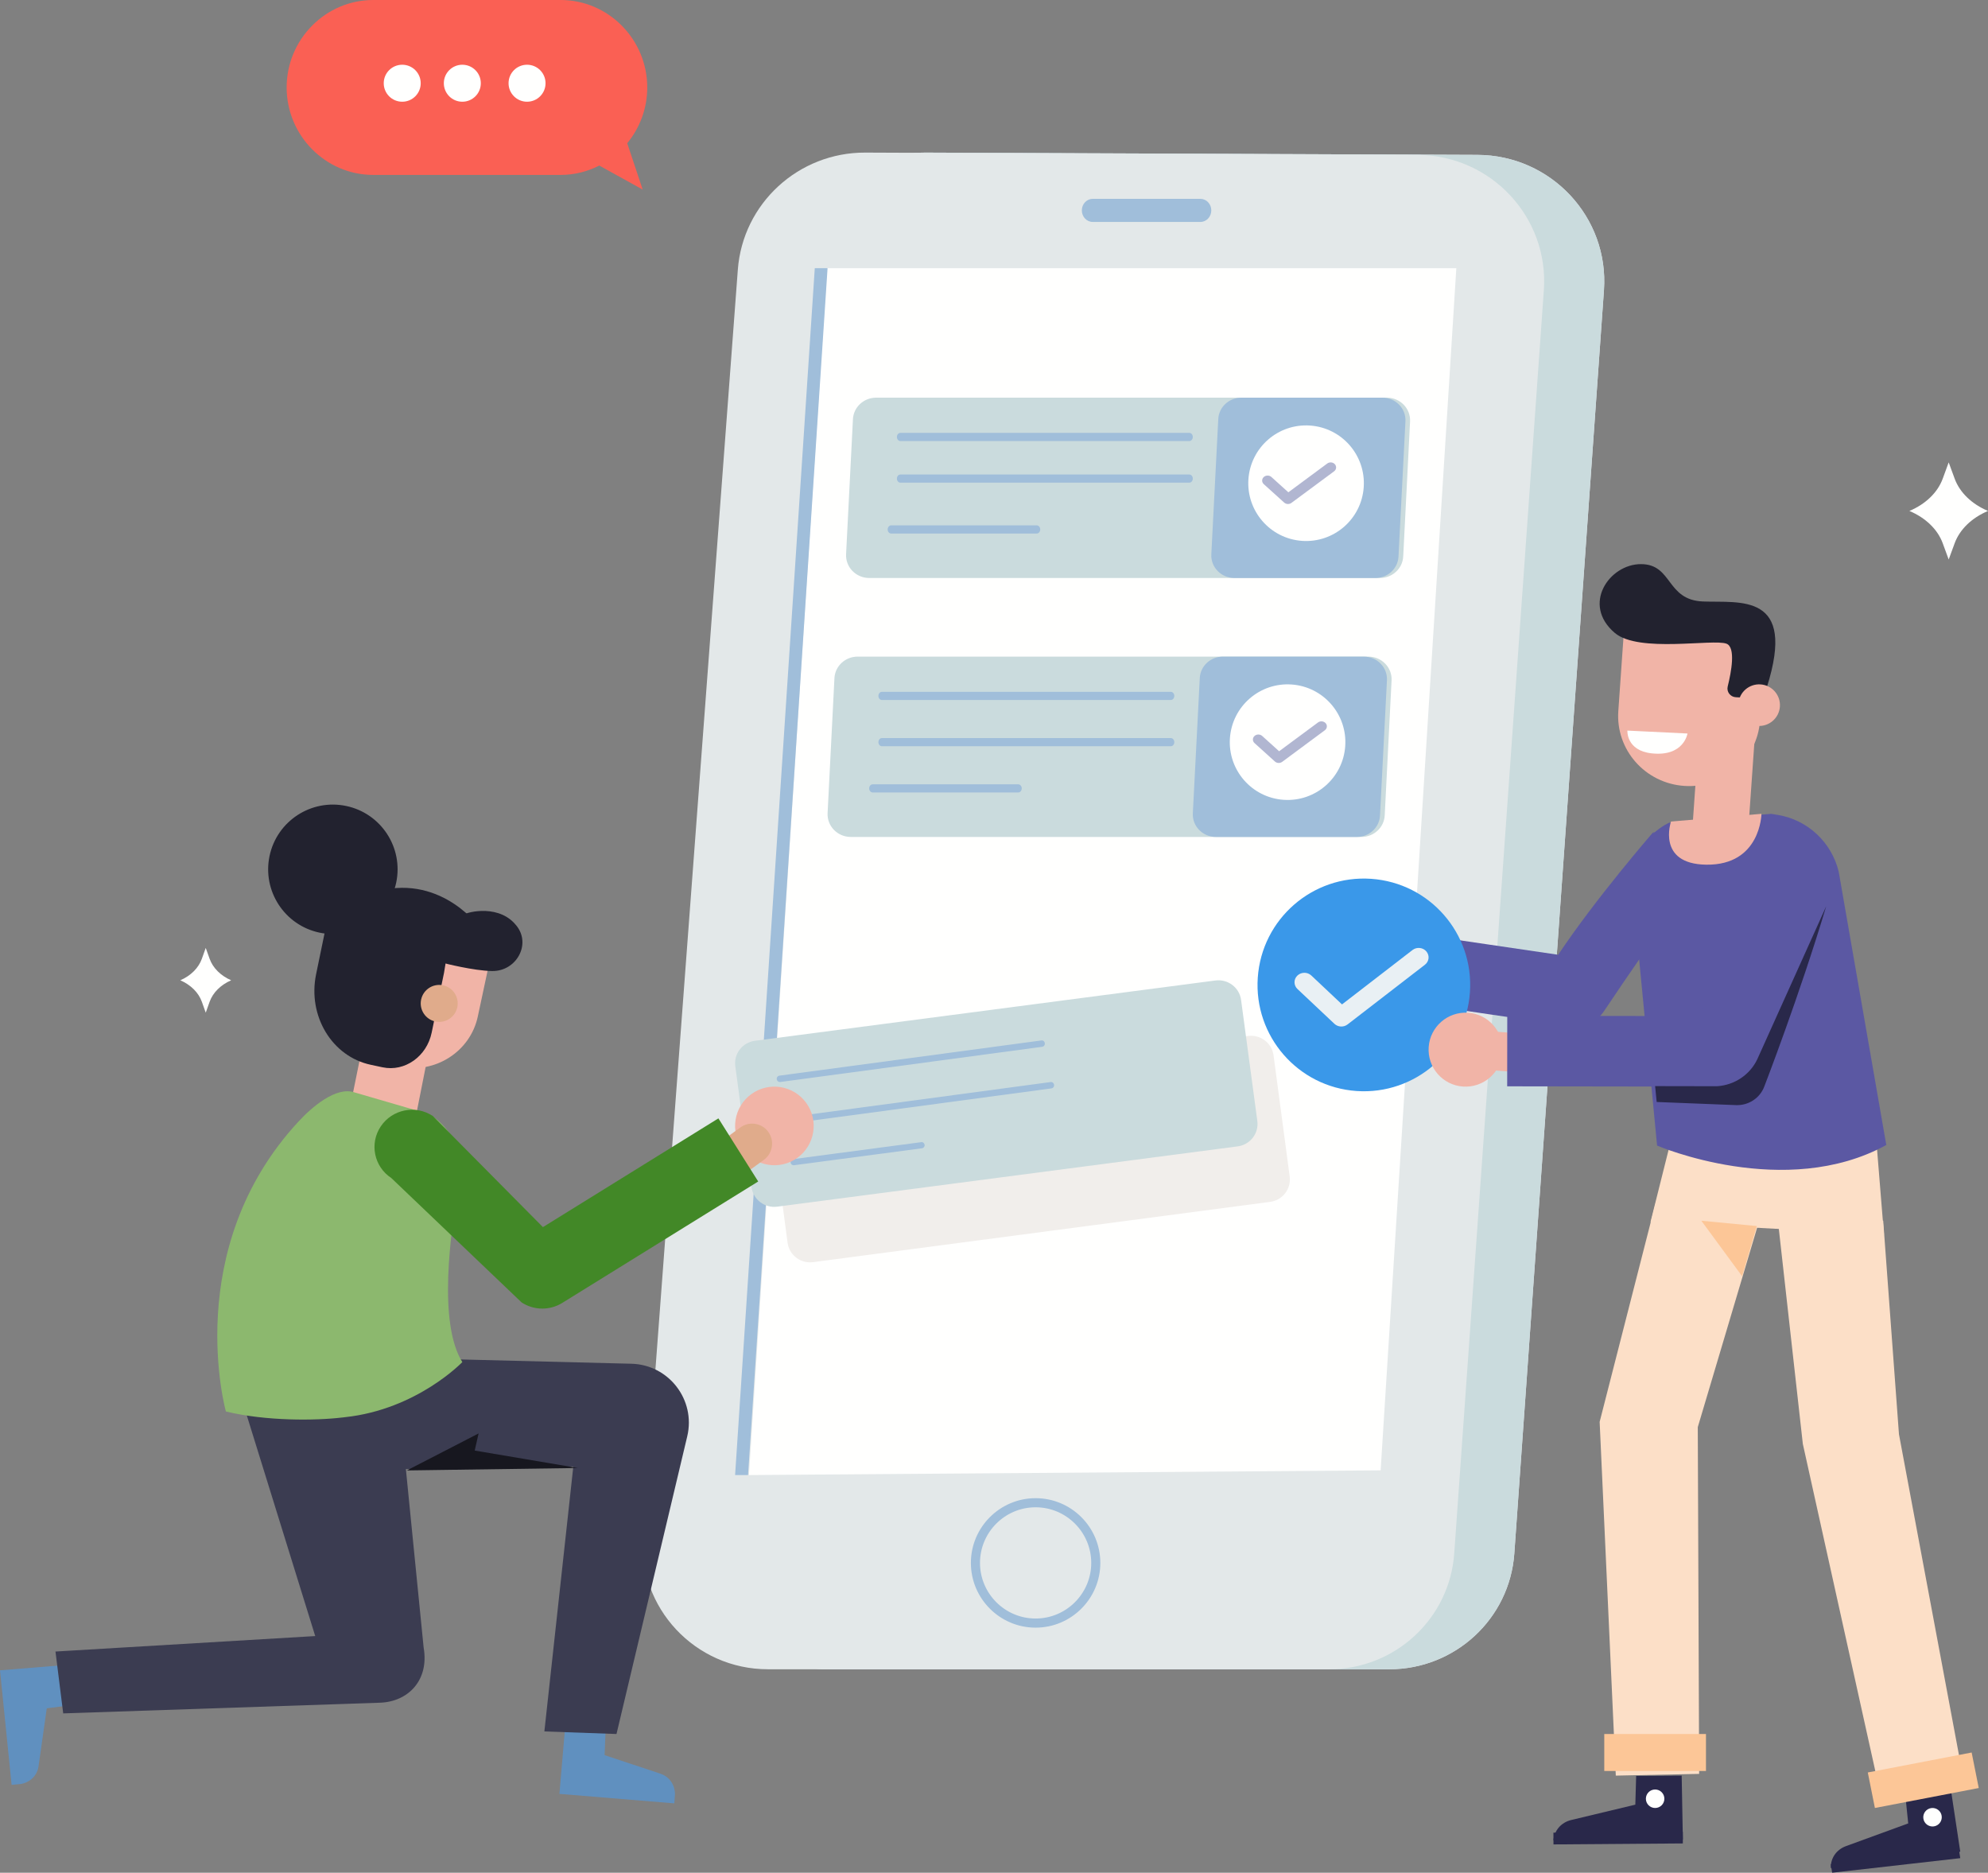 <?xml version="1.0" encoding="UTF-8"?>
<svg width="430px" height="405px" viewBox="0 0 430 405" version="1.1" xmlns="http://www.w3.org/2000/svg" xmlns:xlink="http://www.w3.org/1999/xlink">
    <rect x="0" y="0" width="430" height="405" fill="#808080" stroke="none"/>
    <!-- Generator: Sketch 52.3 (67297) - http://www.bohemiancoding.com/sketch -->
    <title>Group</title>
    <desc>Created with Sketch.</desc>
    <defs>
        <polygon id="path-1" points="0.117 10.749 0.117 10.749 3.15 0.097"></polygon>
    </defs>
    <g id="Page-1" stroke="none" stroke-width="1" fill="none" fill-rule="evenodd">
        <g id="Testimonials" transform="translate(-822, -2224)">
            <g id="Feature" transform="translate(138, 2224)">
                <g id="Group" transform="translate(684, 0)">
                    <path d="M200.166,33 L319.578,33.493 C335.501,33.562 348.051,46.989 346.93,62.766 L327.543,335.966 C326.543,350.066 314.735,361 300.504,361 L179.108,361 C163.345,361 150.907,347.688 152.076,332.073 L172.591,58.321 C173.664,44 185.705,32.942 200.166,33" id="Fill-22" fill="#E7E7EE"></path>
                    <path d="M319.578,33.493 C335.501,33.562 348.051,46.989 346.93,62.766 L327.543,335.966 C326.543,350.066 314.735,361 300.504,361 L179.108,361 C163.345,361 150.907,347.688 152.076,332.073 L172.591,58.321 C173.664,44 185.705,32.942 200.166,33 L319.578,33.493 Z" id="Fill-23" fill="#CADBDD"></path>
                    <path d="M187.166,33 L306.578,33.493 C322.501,33.562 335.051,46.989 333.93,62.766 L314.546,335.966 C313.543,350.066 301.735,361 287.504,361 L166.111,361 C150.347,361 137.907,347.688 139.076,332.073 L159.591,58.321 C160.664,44 172.707,32.942 187.166,33" id="Fill-24" fill="#E3E8E9"></path>
                    <polyline id="Fill-25" fill="#FFFFFE" points="178.888 58 315 58 298.63 317.983 162 319 178.888 58"></polyline>
                    <path d="M223.999,325.971 C217.368,325.971 211.971,331.367 211.971,338 C211.971,344.63 217.368,350.027 223.999,350.027 C230.632,350.027 236.032,344.63 236.032,338 C236.032,331.367 230.632,325.971 223.999,325.971 Z M223.999,352 C216.282,352 210,345.718 210,338 C210,330.282 216.282,324 223.999,324 C231.721,324 238,330.282 238,338 C238,345.718 231.721,352 223.999,352 Z" id="Fill-26" fill="#A0BEDA"></path>
                    <path d="M259.641,48 L236.359,48 C235.056,48 234,46.881 234,45.5 C234,44.119 235.056,43 236.359,43 L259.641,43 C260.941,43 262,44.119 262,45.5 C262,46.881 260.941,48 259.641,48" id="Fill-27" fill="#A0BEDA"></path>
                    <path d="M298.492,125 L188.027,125 C185.153,125 182.864,122.657 183.006,119.858 L184.488,90.659 C184.618,88.05 186.831,86 189.508,86 L299.973,86 C302.847,86 305.136,88.343 304.994,91.144 L303.512,120.341 C303.382,122.952 301.172,125 298.492,125" id="Fill-28" fill="#CADBDD"></path>
                    <path d="M267.002,125 L297.498,125 C300.16,125 302.361,122.967 302.491,120.377 L303.993,91.104 C304.139,88.328 301.859,86 298.997,86 L268.507,86 C265.839,86 263.644,88.033 263.511,90.621 L262.006,119.894 C261.866,122.67 264.143,125 267.002,125" id="Fill-29" fill="#A0BEDA"></path>
                    <path d="M257.252,95.383 L194.748,95.383 C194.335,95.383 194,94.987 194,94.499 C194,94.013 194.335,93.617 194.748,93.617 L257.252,93.617 C257.665,93.617 258,94.013 258,94.499 C258,94.987 257.665,95.383 257.252,95.383" id="Fill-30" fill="#A0BEDA"></path>
                    <path d="M257.254,104.382 L194.748,104.382 C194.335,104.382 194,103.989 194,103.5 C194,103.011 194.335,102.618 194.748,102.618 L257.254,102.618 C257.665,102.618 258,103.011 258,103.5 C258,103.989 257.665,104.382 257.254,104.382" id="Fill-31" fill="#A0BEDA"></path>
                    <path d="M224.237,115.385 L192.76,115.385 C192.339,115.385 192,114.989 192,114.5 C192,114.011 192.339,113.615 192.76,113.615 L224.237,113.615 C224.659,113.615 225,114.011 225,114.5 C225,114.989 224.659,115.385 224.237,115.385" id="Fill-32" fill="#A0BEDA"></path>
                    <path d="M294.489,181 L184.029,181 C181.156,181 178.866,178.657 179.006,175.856 L180.487,146.659 C180.62,144.053 182.828,142 185.51,142 L295.968,142 C298.844,142 301.136,144.346 300.994,147.144 L299.512,176.341 C299.38,178.95 297.169,181 294.489,181" id="Fill-33" fill="#CADBDD"></path>
                    <path d="M263.002,181 L293.493,181 C296.16,181 298.359,178.97 298.491,176.382 L299.994,147.107 C300.136,144.33 297.859,142 294.997,142 L264.507,142 C261.839,142 259.644,144.033 259.511,146.623 L258.006,175.898 C257.866,178.675 260.143,181 263.002,181" id="Fill-34" fill="#A0BEDA"></path>
                    <path d="M253.254,151.383 L190.748,151.383 C190.332,151.383 190,150.988 190,150.499 C190,150.01 190.332,149.617 190.748,149.617 L253.254,149.617 C253.668,149.617 254,150.01 254,150.499 C254,150.988 253.668,151.383 253.254,151.383" id="Fill-35" fill="#A0BEDA"></path>
                    <path d="M253.252,161.383 L190.748,161.383 C190.335,161.383 190,160.988 190,160.501 C190,160.012 190.335,159.617 190.748,159.617 L253.252,159.617 C253.665,159.617 254,160.012 254,160.501 C254,160.988 253.665,161.383 253.252,161.383" id="Fill-36" fill="#A0BEDA"></path>
                    <path d="M220.237,171.383 L188.763,171.383 C188.341,171.383 188,170.99 188,170.501 C188,170.01 188.341,169.617 188.763,169.617 L220.237,169.617 C220.659,169.617 221,170.01 221,170.501 C221,170.99 220.659,171.383 220.237,171.383" id="Fill-37" fill="#A0BEDA"></path>
                    <polyline id="Fill-38" fill="#A0BEDA" points="179 58 161.804 319 159 319 176.234 58 179 58"></polyline>
                    <path d="M294.97,105.364 C294.496,112.251 288.526,117.446 281.639,116.97 C274.752,116.496 269.554,110.526 270.03,103.639 C270.507,96.751 276.474,91.556 283.361,92.03 C290.251,92.506 295.446,98.476 294.97,105.364" id="Fill-39" fill="#FFFFFE"></path>
                    <path d="M278.511,108.998 C278.238,108.978 277.972,108.875 277.764,108.688 L273.353,104.703 C272.888,104.285 272.882,103.598 273.337,103.17 C273.795,102.745 274.54,102.737 275.006,103.158 L278.669,106.465 L287.082,100.239 C287.588,99.865 288.332,99.937 288.739,100.404 C289.146,100.869 289.069,101.553 288.563,101.928 L279.33,108.759 C279.092,108.936 278.797,109.015 278.511,108.998" id="Fill-40" fill="#B1B6D1"></path>
                    <path d="M290.97,161.364 C290.493,168.248 284.523,173.446 277.636,172.97 C270.752,172.496 265.554,166.526 266.03,159.639 C266.507,152.752 272.477,147.554 279.361,148.03 C286.248,148.507 291.446,154.477 290.97,161.364" id="Fill-41" fill="#FFFFFE"></path>
                    <path d="M276.509,164.998 C276.239,164.98 275.971,164.877 275.762,164.69 L271.352,160.705 C270.889,160.284 270.881,159.598 271.339,159.172 C271.797,158.744 272.541,158.739 273.007,159.157 L276.67,162.467 L285.08,156.241 C285.586,155.864 286.327,155.938 286.74,156.403 C287.147,156.871 287.069,157.552 286.558,157.929 L277.331,164.761 C277.09,164.939 276.796,165.015 276.509,164.998" id="Fill-42" fill="#B1B6D1"></path>
                    <path d="M135.669,30.975 C138.368,27.695 140,23.489 140,18.912 C140,8.509 131.575,0 121.282,0 L80.721,0 C70.425,0 62,8.509 62,18.912 C62,29.315 70.425,37.828 80.721,37.828 L121.282,37.828 C124.28,37.828 127.108,37.088 129.629,35.806 L139.01,41 L135.669,30.975" id="Fill-51" fill="#FA6054"></path>
                    <path d="M110,18 C110,20.21 111.79,22 114,22 C116.207,22 118,20.21 118,18 C118,15.79 116.207,14 114,14 C111.79,14 110,15.79 110,18" id="Fill-52" fill="#FFFFFE"></path>
                    <path d="M96,18 C96,20.21 97.793,22 100,22 C102.21,22 104,20.21 104,18 C104,15.79 102.21,14 100,14 C97.793,14 96,15.79 96,18" id="Fill-53" fill="#FFFFFE"></path>
                    <path d="M83,18 C83,20.21 84.79,22 87,22 C89.21,22 91,20.21 91,18 C91,15.79 89.21,14 87,14 C84.79,14 83,15.79 83,18" id="Fill-54" fill="#FFFFFE"></path>
                    <polyline id="Fill-63" fill="#FCDFC7" points="361.197 247.529 357 264.287 407.5 267 405.793 246 361.197 247.529"></polyline>
                    <polyline id="Fill-64" fill="#FCDFC7" points="382 259 367.226 308.636 367.521 383.625 349.494 384 346 307.497 358.07 260.327 382 259"></polyline>
                    <g id="Group-67" transform="translate(376, 265)">
                        <mask id="mask-2" fill="white">
                            <use xlink:href="#path-1"></use>
                        </mask>
                        <g id="Clip-66"></g>
                        <polygon id="Fill-65" fill="#C3C4CD" mask="url(#mask-2)" points="0.117 10.749 3.15 10.749 3.15 0.097 0.117 0.097"></polygon>
                    </g>
                    <path d="" id="Fill-68" fill="#313246"></path>
                    <polyline id="Fill-69" fill="#FCC697" points="376.813 276 368 264 380 265.149 376.813 276"></polyline>
                    <polyline id="Fill-70" fill="#FCDFC7" points="407.332 263.997 410.742 310.174 425 386.387 407.175 390 389.948 312.261 384 259 407.332 263.997"></polyline>
                    <path d="M353.896,384.063 L363.743,384 L364,397.819 L336,398 C336.201,395.83 337.69,394.119 339.852,393.6 L353.718,390.28 L353.896,384.063" id="Fill-71" fill="#29284A"></path>
                    <polyline id="Fill-72" fill="#29284A" points="363.987 396.122 336 396.337 336.015 398.878 364 398.666 363.987 396.122"></polyline>
                    <path d="M360,388.986 C360.007,390.09 359.119,390.993 358.014,391 C356.91,391.007 356.007,390.116 356,389.014 C355.993,387.91 356.881,387.007 357.986,387 C359.09,386.993 359.993,387.881 360,388.986" id="Fill-73" fill="#FFFFFE"></path>
                    <path d="M412.121,388.244 L421.968,387 L424,400.455 L396.003,404 C395.926,401.858 397.197,400.009 399.294,399.243 L412.741,394.335 L412.121,388.244" id="Fill-74" fill="#29284A"></path>
                    <polyline id="Fill-75" fill="#29284A" points="423.712 400 396 403.151 396.285 405 424 401.851 423.712 400"></polyline>
                    <path d="M419.983,392.736 C420.126,393.831 419.357,394.835 418.263,394.983 C417.168,395.125 416.162,394.355 416.018,393.261 C415.872,392.166 416.643,391.162 417.738,391.018 C418.833,390.872 419.837,391.641 419.983,392.736" id="Fill-76" fill="#FFFFFE"></path>
                    <path d="M340.157,221.982 L339.568,221.919 L294,215.219 L296.213,200.476 L337.036,206.48 C345.152,194.281 357.564,180 357.564,180 C357.472,180.184 358.025,180.649 357.564,180 L371.926,181.471 C372.569,185.065 369.407,185.093 346.952,218.664 C345.448,220.91 342.844,222.166 340.157,221.982" id="Fill-77" fill="#5B58A3"></path>
                    <path d="M383.107,176 L384.569,176.244 C390.991,177.309 396.166,182.137 397.709,188.515 L408,247.622 C386.117,259.648 358.426,247.749 358.426,247.749 L353.11,192.626 C352.36,186.547 355.508,180.661 360.953,177.951 L383.107,176" id="Fill-78" fill="#5B58A3"></path>
                    <polyline id="Fill-79" fill="#F1B4A7" points="378.038 181 366 179.978 367.959 152 380 153.027 378.038 181"></polyline>
                    <path d="M361.433,177.67 L381,176 C381,176 380.859,187.159 369.056,186.998 C358.268,186.85 361.433,177.67 361.433,177.67" id="Fill-80" fill="#F1B4A7"></path>
                    <path d="M294.886,207.334 C294.148,211.69 290.019,214.624 285.666,213.886 C281.308,213.148 278.376,209.019 279.114,204.661 C279.852,200.308 283.981,197.376 288.334,198.114 C292.692,198.849 295.624,202.978 294.886,207.334" id="Fill-81" fill="#FFFFFE"></path>
                    <path d="M299.419,212.946 L291.271,211.604 C289.144,211.25 287.695,209.266 288.055,207.189 C288.418,205.113 290.452,203.702 292.582,204.054 L300.727,205.401 C302.857,205.75 304.303,207.738 303.946,209.812 C303.583,211.889 301.548,213.299 299.419,212.946" id="Fill-82" fill="#FFFFFE"></path>
                    <path d="M317.944,214.586 C317.07,227.26 306.087,236.819 293.415,235.945 C280.743,235.068 271.181,224.087 272.055,211.414 C272.932,198.743 283.913,189.179 296.587,190.056 C309.259,190.933 318.821,201.915 317.944,214.586" id="Fill-83" fill="#3A98E9"></path>
                    <path d="M289.986,221.995 C289.496,221.962 289.013,221.768 288.635,221.415 L280.638,213.888 C279.798,213.096 279.785,211.797 280.612,210.99 C281.441,210.185 282.793,210.173 283.635,210.965 L290.275,217.216 L305.52,205.454 C306.439,204.744 307.784,204.882 308.525,205.763 C309.268,206.645 309.122,207.934 308.204,208.641 L291.475,221.548 C291.04,221.883 290.508,222.03 289.986,221.995" id="Fill-84" fill="#E9F0F4"></path>
                    <path d="M364.302,169.963 C355.837,169.386 349.452,162.146 350.037,153.797 L351.355,135 L382,137.091 L380.682,155.888 C380.095,164.237 372.762,170.541 364.302,169.963" id="Fill-85" fill="#F1B4A7"></path>
                    <path d="M379.902,151 L375.464,150.785 C374.26,150.726 373.411,149.602 373.7,148.449 C374.476,145.339 375.479,139.979 373.434,139.206 C370.531,138.11 354.451,141.248 349.294,136.891 C342.035,130.759 348.066,121.985 354.943,122 C361.82,122.018 360.343,129.759 368.347,130.078 C376.348,130.394 388.666,128.079 382.178,148.586 L379.902,151" id="Fill-86" fill="#22222F"></path>
                    <path d="M384.989,152.811 C384.816,155.289 382.669,157.16 380.188,156.989 C377.707,156.818 375.838,154.67 376.011,152.189 C376.182,149.711 378.329,147.84 380.81,148.011 C383.291,148.182 385.16,150.33 384.989,152.811" id="Fill-87" fill="#F1B4A7"></path>
                    <path d="M324.981,227.553 C324.676,231.96 320.856,235.285 316.447,234.981 C312.04,234.676 308.715,230.856 309.019,226.447 C309.324,222.04 313.144,218.717 317.551,219.019 C321.957,219.324 325.285,223.146 324.981,227.553" id="Fill-88" fill="#F1B4A7"></path>
                    <path d="M329.828,231.99 L321.635,231.38 C319.49,231.22 317.86,229.208 318.009,226.905 C318.156,224.604 320.03,222.85 322.17,223.01 L330.368,223.617 C332.51,223.778 334.14,225.792 333.991,228.093 C333.844,230.396 331.97,232.148 329.828,231.99" id="Fill-89" fill="#F1B4A7"></path>
                    <path d="M326,234.93 L326.018,219.675 L367.422,219.74 L381.654,185.462 C383.374,181.632 387.831,179.943 391.606,181.688 C395.378,183.437 397.041,187.961 395.322,191.794 L379.08,230.537 C377.857,233.257 375.183,235.003 372.235,235 L326,234.93" id="Fill-90" fill="#5B58A3"></path>
                    <polygon id="Fill-91" fill="#FCC697" points="347 383 369 383 369 375 347 375"></polygon>
                    <polyline id="Fill-92" fill="#FCC697" points="404 383.318 426.464 379 428 386.682 405.536 391 404 383.318"></polyline>
                    <path d="M352.003,158 L365,158.631 C365,158.631 364.232,163.695 357.236,162.919 C351.713,162.306 352.003,158 352.003,158" id="Fill-93" fill="#FFFFFE"></path>
                    <path d="M358,234.885 L371.404,234.91 C375.168,234.67 378.501,232.438 380.093,229.086 L395,196 C389.223,215.3 381.621,234.953 381.621,234.953 C380.692,237.46 378.222,239.093 375.505,238.996 L358.337,238.318 L358,234.885" id="Fill-94" fill="#29284A"></path>
                    <path d="M175.213,273 C172.787,273 170.68,271.212 170.354,268.756 L167,243.585 L167.234,239.964 C167.901,238.452 169.324,237.312 171.087,237.082 L269.953,224.041 C270.172,224.013 270.388,224 270.602,224 C273.03,224 275.14,225.785 275.468,228.247 L278.957,254.431 C279.311,257.107 277.42,259.564 274.733,259.916 L175.867,272.957 C175.648,272.985 175.429,273 175.213,273" id="Fill-95" fill="#F1EEEB"></path>
                    <path d="M165.467,244 L165.308,242.878 C165.164,241.86 165.332,240.873 165.743,240 L165.467,244" id="Fill-96" fill="#9098B2"></path>
                    <path d="M267.701,247.919 L168.112,260.957 C165.402,261.312 162.915,259.43 162.556,256.754 L159.044,230.568 C158.683,227.894 160.587,225.438 163.297,225.081 L262.886,212.043 C265.596,211.688 268.085,213.57 268.442,216.246 L271.957,242.432 C272.315,245.106 270.411,247.562 267.701,247.919" id="Fill-97" fill="#CADBDD"></path>
                    <path d="M168.684,234 C168.342,234 168.052,233.747 168.006,233.401 C167.955,233.019 168.218,232.674 168.592,232.622 L225.227,225.013 C225.624,224.935 225.945,225.227 225.993,225.606 C226.047,225.988 225.782,226.334 225.41,226.383 L168.773,233.995 L168.684,234" id="Fill-98" fill="#A0BEDA"></path>
                    <path d="M170.682,243 C170.343,243 170.048,242.747 170.007,242.399 C169.953,242.017 170.218,241.671 170.59,241.622 L227.224,234.011 C227.624,233.939 227.945,234.228 227.993,234.605 C228.047,234.986 227.782,235.335 227.408,235.381 L170.773,242.992 L170.682,243" id="Fill-99" fill="#A0BEDA"></path>
                    <path d="M171.672,252 C171.338,252 171.049,251.756 171.006,251.423 C170.956,251.055 171.215,250.722 171.584,250.673 L199.236,247.011 C199.628,246.941 199.944,247.22 199.994,247.582 C200.042,247.95 199.783,248.284 199.414,248.333 L171.762,251.993 L171.672,252" id="Fill-100" fill="#A0BEDA"></path>
                    <path d="M131.009,373.692 L122.282,373 L121,387.95 L145.852,390 L146,387.987 C145.957,385.924 144.745,384.217 142.86,383.59 L130.776,379.569 L131.009,373.692" id="Fill-101" fill="#6090BF"></path>
                    <path d="M16,368.69 L15.088,360 L0,361.23 L2.511,386 L4.537,385.808 C6.579,385.423 8.057,383.946 8.333,381.989 L10.117,369.442 L16,368.69" id="Fill-102" fill="#6090BF"></path>
                    <path d="M52.073,301.882 L68.182,353.82 L12,357.165 L13.672,370.543 L82.177,368.232 C88.259,368.036 92.871,363.393 91.632,356.304 L87.79,317.712 L124.006,317.154 L117.746,374.444 L133.347,375 L148.649,310.623 C150.523,302.731 144.655,295.117 136.551,294.926 L99.702,294 L52.073,301.882" id="Fill-103" fill="#3B3C51"></path>
                    <polyline id="Fill-104" fill="#F1B4A7" points="75 242.997 89.042 246 95 215.94 81.093 213 75 242.997"></polyline>
                    <path d="M86.39,230.699 L86.393,230.699 C94.134,232.289 101.726,227.424 103.348,219.837 L107,202.758 L78.957,197 L75.307,214.079 C73.685,221.669 78.648,229.107 86.39,230.699" id="Fill-105" fill="#F1B4A7"></path>
                    <path d="M96.042,210.377 L93.372,223.315 C92.307,228.479 87.546,231.84 82.739,230.816 L80.218,230.279 C71.813,228.494 66.51,219.722 68.372,210.691 L70.787,199 L97,204.573 L96.042,210.377" id="Fill-106" fill="#22222F"></path>
                    <path d="M96,208.284 C96,208.284 102.402,209.939 106.438,209.999 C111.702,210.077 114.965,204.175 111.682,200.154 L111.216,199.621 C107.199,195.354 100.193,197.479 100.227,197.905 C100.265,198.329 96,208.284 96,208.284" id="Fill-107" fill="#22222F"></path>
                    <path d="M104,200.891 C104,200.891 95.933,189.189 81.986,192.635 C81.986,192.635 76.635,192.358 71,198.958 L94.462,210 L104,200.891" id="Fill-108" fill="#22222F"></path>
                    <path d="M91.086,216.179 C90.633,218.341 92.019,220.46 94.182,220.915 C96.345,221.366 98.464,219.981 98.914,217.819 C99.368,215.659 97.981,213.54 95.822,213.085 C93.659,212.634 91.54,214.019 91.086,216.179" id="Fill-109" fill="#E0AB8B"></path>
                    <path d="M85.699,190.869 C84.115,198.438 76.697,203.282 69.131,201.701 C61.566,200.114 56.716,192.696 58.3,185.13 C59.887,177.564 67.302,172.714 74.871,174.301 C82.436,175.885 87.286,183.303 85.699,190.869" id="Fill-110" fill="#22222F"></path>
                    <path d="M100,294.567 C94.788,286.224 97.268,266.968 99.411,255.414 C100.466,249.736 97.844,244.009 92.862,240.954 L76.677,236.245 C72.664,234.887 67.414,239.467 64.558,242.552 C39.028,270.136 48.862,305.258 48.862,305.258 C57.569,307.35 68.278,307.253 74.112,306.54 L74.107,306.548 L74.328,306.518 L74.647,306.48 C90.217,304.808 100,294.567 100,294.567" id="Fill-111" fill="#8CB86E"></path>
                    <path d="M160.612,248.483 C163.367,252.285 168.678,253.137 172.482,250.387 C176.284,247.635 177.139,242.321 174.385,238.517 C171.635,234.715 166.321,233.862 162.517,236.614 C158.715,239.364 157.863,244.678 160.612,248.483" id="Fill-112" fill="#F1B4A7"></path>
                    <path d="M157.849,256.182 L165.216,250.837 C167.142,249.442 167.577,246.719 166.185,244.788 C164.792,242.859 162.079,242.421 160.153,243.818 L152.783,249.163 C150.859,250.561 150.422,253.281 151.816,255.212 C153.21,257.141 155.925,257.579 157.849,256.182" id="Fill-113" fill="#E0AB8B"></path>
                    <path d="M164,255.512 L155.389,241.862 L117.433,265.381 L93.61,241.341 C89.871,238.885 84.832,239.898 82.354,243.603 C79.876,247.306 80.895,252.301 84.632,254.757 L112.816,281.66 C115.469,283.403 118.908,283.449 121.609,281.777 L164,255.512" id="Fill-114" fill="#428827"></path>
                    <polyline id="Fill-115" fill="#17171F" points="88 318 103.519 310 102.678 313.701 125 317.476 88 318"></polyline>
                    <path d="M422.794,103.53 L421.497,100 L420.203,103.53 C419.109,106.506 416.515,109.016 413,110.499 C416.515,111.984 419.109,114.494 420.203,117.47 L421.497,121 L422.794,117.47 C423.889,114.494 426.485,111.984 430,110.499 C426.485,109.016 423.889,106.506 422.794,103.53" id="Fill-116" fill="#FFFFFE"></path>
                    <path d="M45.34,207.352 L44.501,205 L43.66,207.352 C42.953,209.335 41.273,211.01 39,212 C41.273,212.99 42.953,214.663 43.66,216.646 L44.501,219 L45.34,216.646 C46.047,214.663 47.727,212.99 50,212 C47.727,211.01 46.047,209.335 45.34,207.352" id="Fill-117" fill="#FFFFFE"></path>
                </g>
            </g>
        </g>
    </g>
</svg>